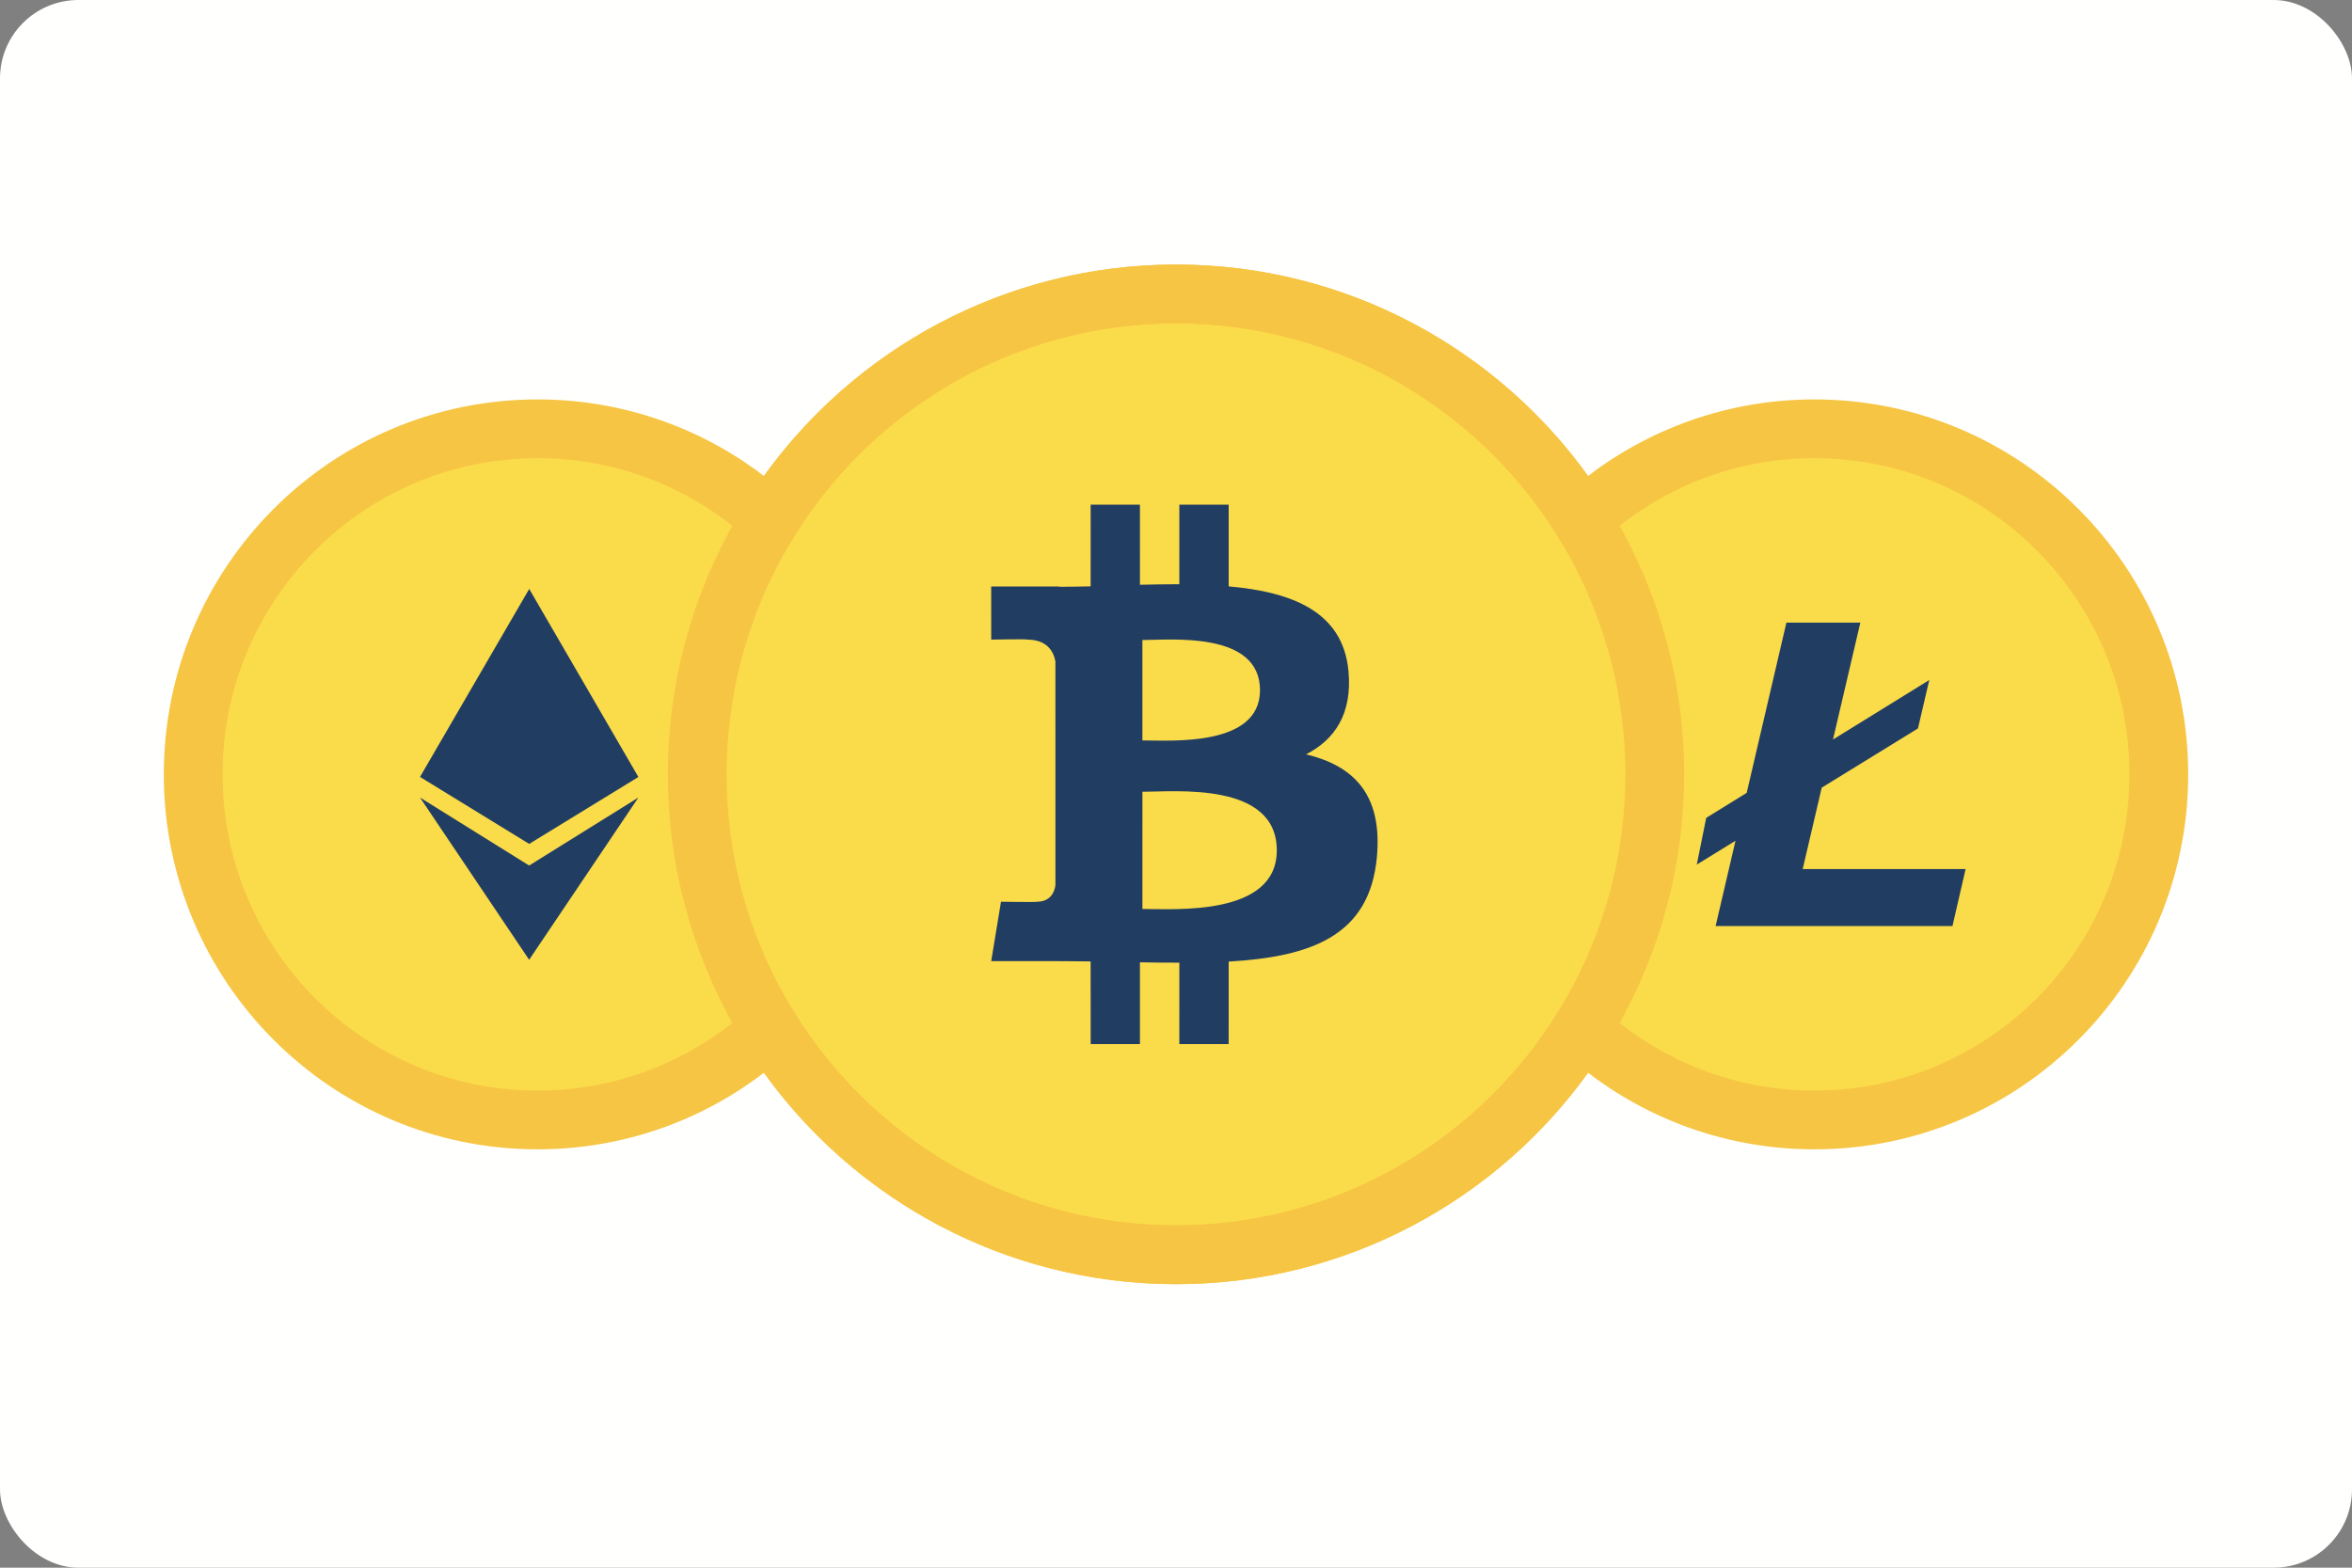 <?xml version="1.0" encoding="UTF-8"?> <svg xmlns="http://www.w3.org/2000/svg" xmlns:xlink="http://www.w3.org/1999/xlink" width="120px" height="80px" viewBox="0 0 120 80" version="1.1"><rect x="0" y="0" width="120" height="80" fill="#808080" stroke="none"/><title>Crypto</title><g id="Crypto" stroke="none" stroke-width="1" fill="none" fill-rule="evenodd"><g id="crypto"><rect id="Background" fill="#FFFFFE" fill-rule="nonzero" x="0" y="0" width="120" height="80" rx="4"></rect><path d="M60,15 C51.773,15 44.496,19.082 40.069,25.336 C39.799,25.718 39.539,26.108 39.291,26.505 C38.948,26.192 38.595,25.892 38.23,25.606 C35.25,23.272 31.501,21.882 27.429,21.882 C22.576,21.882 18.183,23.856 15.004,27.047 C11.824,30.238 9.857,34.647 9.857,39.516 C9.857,44.386 11.824,48.794 15.004,51.986 C18.183,55.177 22.576,57.151 27.429,57.151 C31.501,57.151 35.25,55.76 38.23,53.426 C38.594,53.14 38.948,52.84 39.29,52.526 C39.538,52.922 39.798,53.313 40.069,53.696 C44.496,59.951 51.773,64.032 60,64.032 C68.227,64.032 75.504,59.951 79.931,53.696 C80.201,53.314 80.461,52.924 80.709,52.527 C81.052,52.84 81.405,53.141 81.77,53.426 C84.75,55.76 88.499,57.151 92.571,57.151 C97.424,57.151 101.817,55.177 104.996,51.986 C108.176,48.794 110.143,44.386 110.143,39.516 C110.143,34.647 108.176,30.238 104.996,27.047 C101.817,23.856 97.424,21.882 92.571,21.882 C88.499,21.882 84.75,23.272 81.77,25.607 C81.406,25.892 81.052,26.192 80.71,26.507 C80.462,26.11 80.202,25.72 79.931,25.337 C75.504,19.082 68.227,15 60,15 Z" id="ALL-BACKGROUND" stroke="#F7C544" stroke-width="3" fill="#FADC4A" fill-rule="nonzero"></path><path d="M26.998,44.169 L21.429,40.699 L26.997,48.978 L32.571,40.699 L26.996,44.169 L26.998,44.169 Z M27.001,30.054 L21.429,39.647 L27,43.065 L32.571,39.65 L27.001,30.054 Z" id="ETH" fill="#213D62" fill-rule="nonzero"></path><polygon id="LTC" fill="#213D62" fill-rule="nonzero" points="99.615 47.258 87.531 47.258 88.546 42.904 86.571 44.12 87.051 41.737 89.117 40.46 91.143 31.774 94.915 31.774 93.52 37.738 98.432 34.702 97.856 37.172 92.945 40.195 91.974 44.349 100.286 44.349"></polygon><ellipse id="BTC-BACKGROUND" stroke="#F7C544" stroke-width="3" cx="60" cy="39.516" rx="24.429" ry="24.516"></ellipse><path d="M66.638,38.494 C68.097,37.744 69.01,36.424 68.797,34.224 C68.51,31.218 65.936,30.21 62.688,29.923 L62.688,25.753 L60.171,25.753 L60.17,29.813 C59.508,29.813 58.833,29.826 58.161,29.84 L58.16,25.753 L55.646,25.753 L55.645,29.922 C55.101,29.933 54.565,29.944 54.043,29.944 L54.043,29.931 L50.571,29.93 L50.572,32.64 C50.572,32.64 52.43,32.605 52.4,32.639 C53.419,32.64 53.752,33.237 53.847,33.752 L53.848,38.503 L53.848,45.175 C53.803,45.499 53.614,46.015 52.902,46.016 C52.934,46.045 51.071,46.016 51.071,46.016 L50.572,49.047 L53.847,49.047 C54.457,49.047 55.056,49.057 55.644,49.062 L55.647,53.279 L58.16,53.28 L58.16,49.107 C58.851,49.121 59.519,49.127 60.171,49.126 L60.17,53.28 L62.687,53.28 L62.688,49.07 C66.919,48.824 69.88,47.749 70.249,43.742 C70.545,40.515 69.04,39.075 66.638,38.494 Z M58.286,32.66 C59.733,32.66 64.285,32.199 64.286,35.223 C64.285,38.122 59.735,37.784 58.286,37.784 L58.286,32.66 L58.286,32.66 Z M58.286,46.385 L58.287,40.405 C59.944,40.404 65.142,39.875 65.143,43.394 C65.144,46.768 59.944,46.384 58.286,46.385 Z" id="BTC" fill="#213D62" fill-rule="nonzero"></path></g></g></svg> 